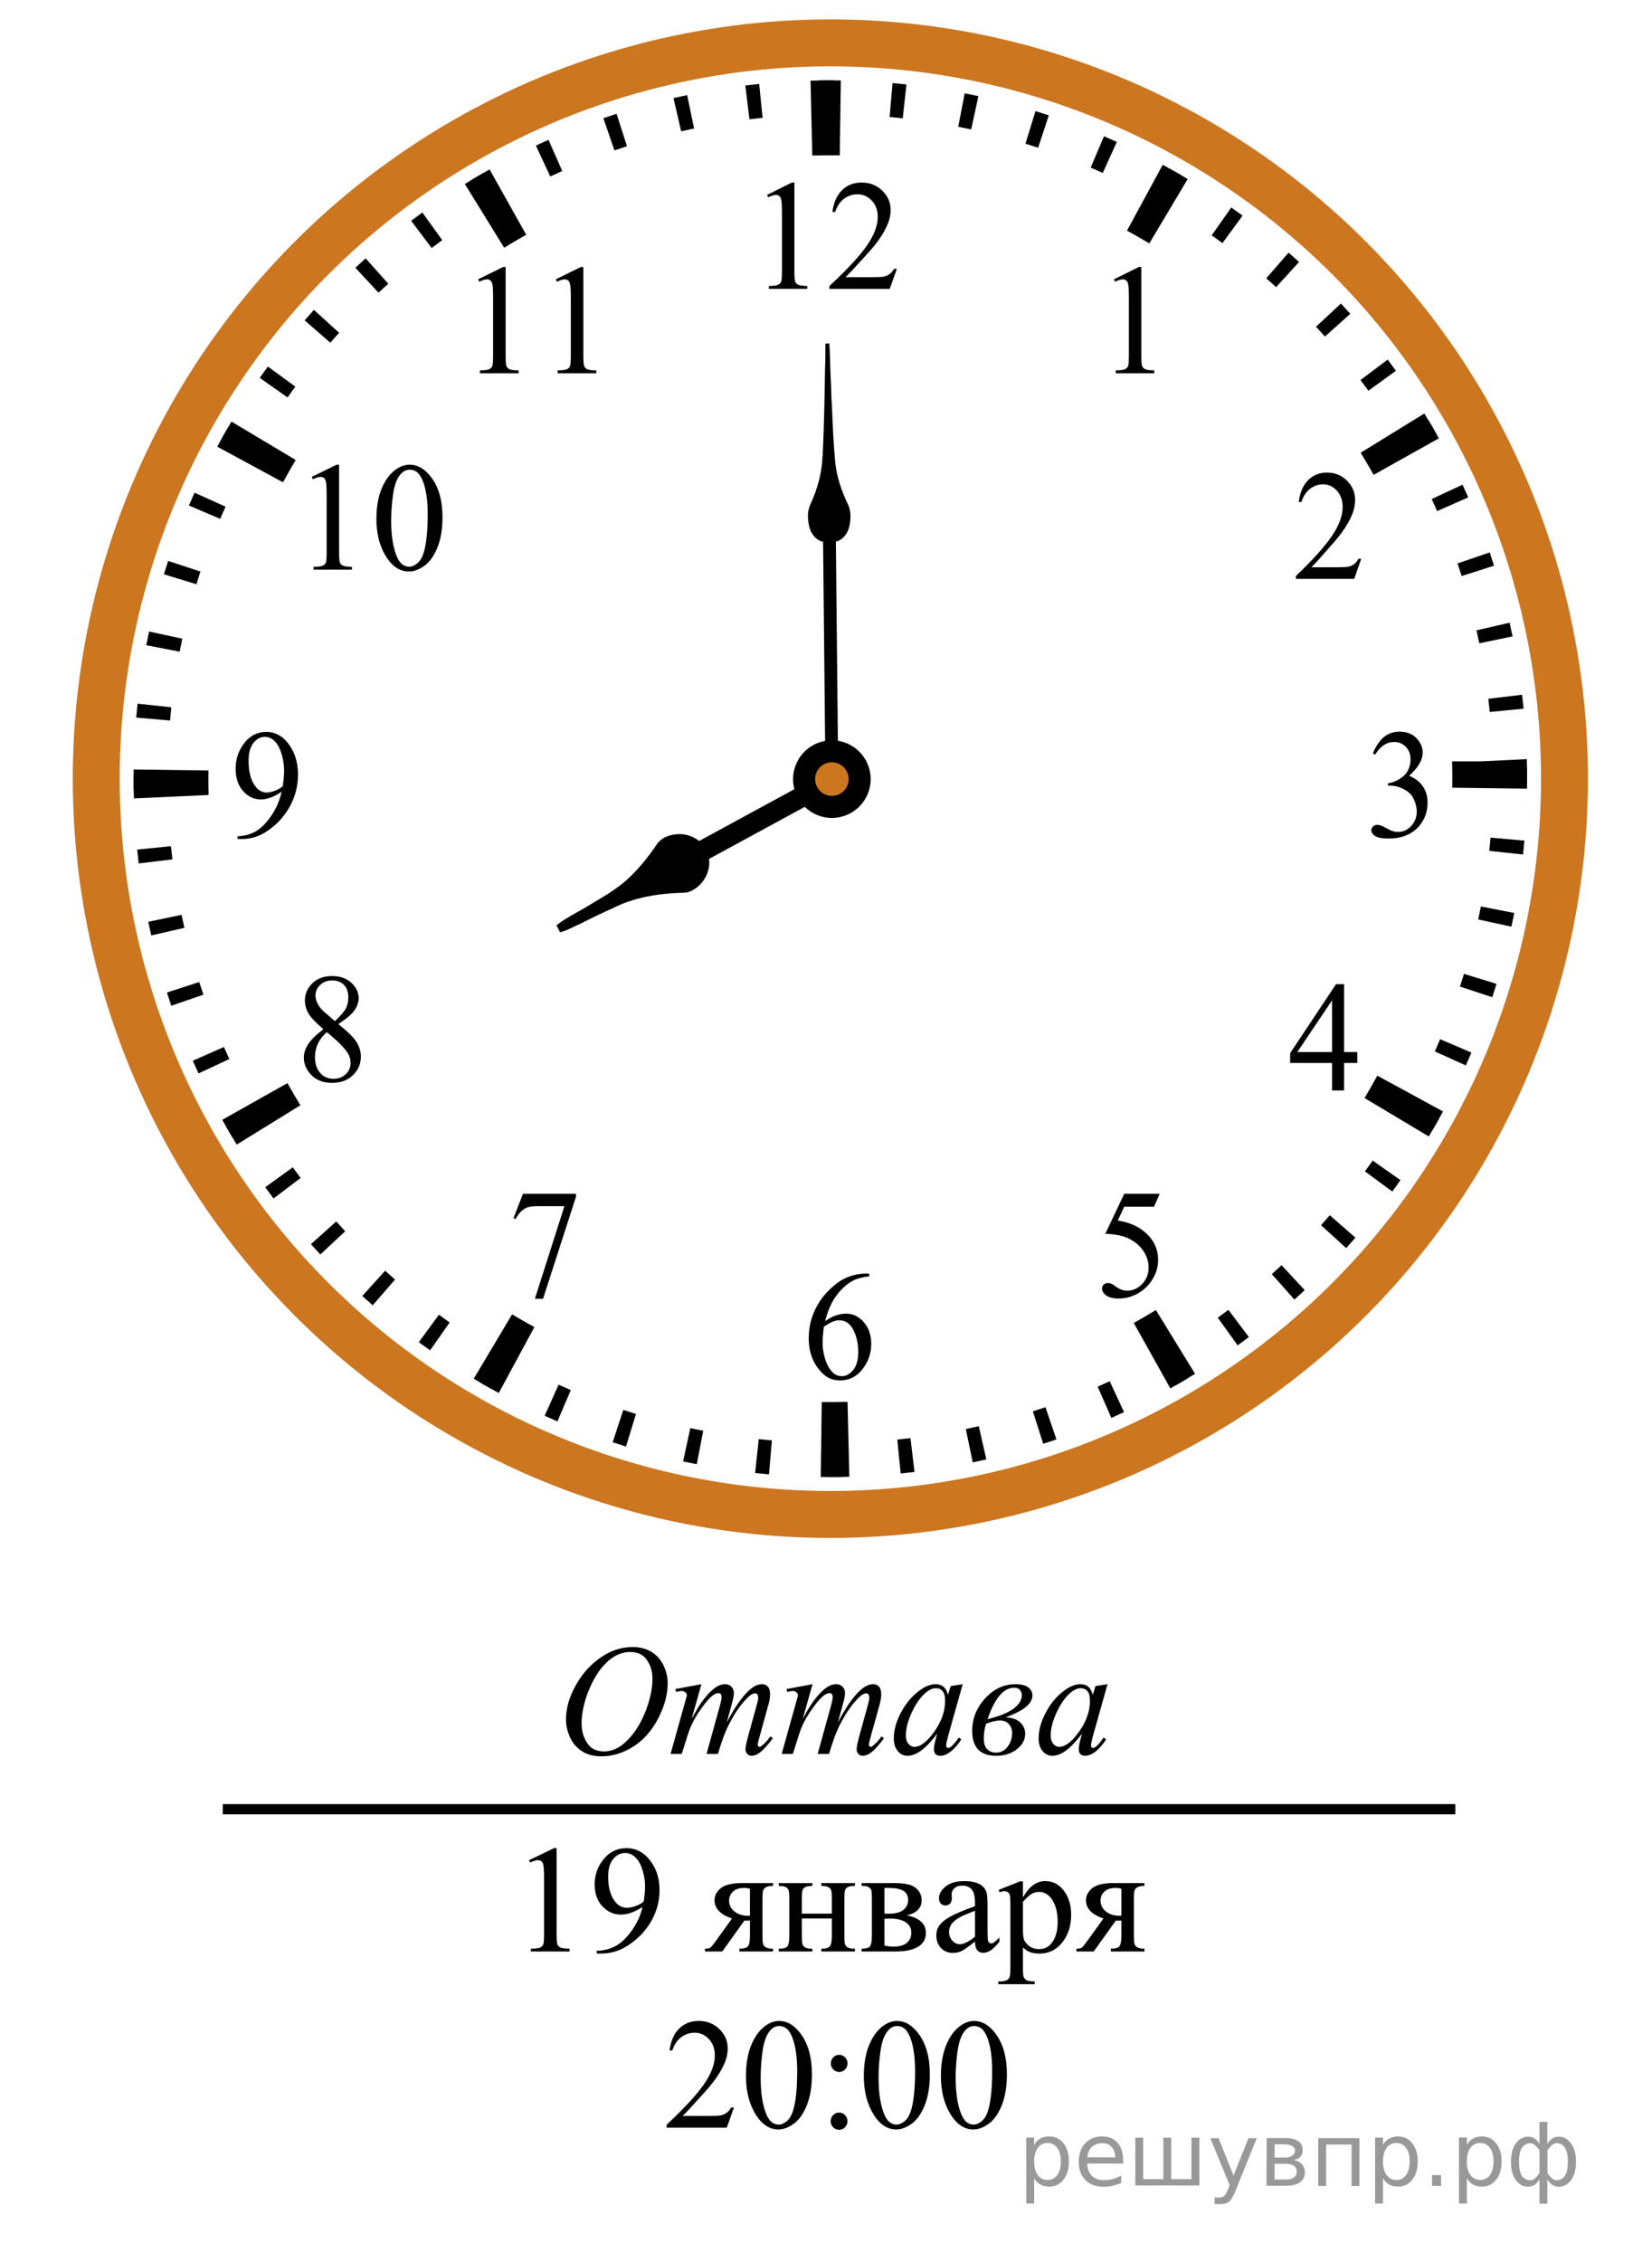 <?xml version="1.0" encoding="utf-8"?>
<!-- Generator: Adobe Illustrator 29.6.0, SVG Export Plug-In . SVG Version: 9.03 Build 0)  -->
<svg version="1.1" id="_Слой_1" xmlns="http://www.w3.org/2000/svg" xmlns:xlink="http://www.w3.org/1999/xlink" x="0px"
	 y="0px" width="161.5px" height="220.98px" viewBox="0 0 161.5 220.98" enable-background="new 0 0 161.5 220.98"
	 xml:space="preserve">
<g>
	<line fill="none" stroke="#000000" stroke-width="2" x1="81.327" y1="76.248" x2="66.282" y2="84.426"/>
	<path stroke="#000000" stroke-width="0.5" d="M69.029,83.723c0.3,1.323-0.546,2.759-1.815,3.198
		c-0.192,0.049-0.39,0.053-0.587,0.058c-2.356,0.065-4.745,0.462-6.862,1.542c-1.069,0.471-2.122,0.987-3.166,1.517
		c-0.582,0.232-1.116,0.574-1.722,0.748c-0.055-0.102-0.108-0.208-0.163-0.313c0.794-0.593,1.685-1.037,2.541-1.533
		c1.326-0.815,2.711-1.552,3.913-2.55c1.276-1.092,2.337-2.412,3.281-3.797c0.364-0.54,1.038-0.767,1.66-0.835
		c0.821-0.097,1.672,0.187,2.266,0.762"/>
</g>
<g>
	<line fill="none" stroke="#000000" stroke-width="1.25" x1="81.022" y1="46.31" x2="81.327" y2="76.222"/>
	<path d="M80.354,52.906c-0.649-0.201-1.083-0.798-1.238-1.44c-0.177-0.731-0.213-1.545,0.129-2.237
		c0.684-1.491,1.135-3.11,1.162-4.756c0.023,0.015,0.067,0.047,0.085,0.063c-0.09-0.134-0.065-0.287-0.048-0.44
		c0.116-2.663,0.174-5.327,0.21-7.993c0.044-0.843,0.024-1.69,0.039-2.532c0.126-0.007,0.255-0.014,0.382-0.018
		c0.077,1.133,0.079,2.269,0.133,3.403c0.07,0.85,0.035,1.706,0.115,2.555c0.076,1.935,0.155,3.868,0.343,5.796
		c0.17,1.353,0.605,2.661,1.189,3.889c0.362,0.684,0.337,1.503,0.175,2.237c-0.145,0.645-0.571,1.247-1.216,1.462"/>
</g>
<ellipse fill="none" stroke="#CC761F" stroke-width="4.587" cx="81.176" cy="76.075" rx="71.768" ry="71.888"/>
<path d="M81.143,144.304c-0.303,0-0.604-0.003-0.907-0.006l0.1-7.319c0.806,0.008,1.618,0.004,2.432-0.017l0.089-0.002l0.173,7.319
	l-0.082,0.002c-0.6,0.014-1.203,0.024-1.807,0.024h0.002L81.143,144.304z M48.757,136.093c-0.817-0.447-1.642-0.914-2.443-1.393
	l3.746-6.288c0.715,0.425,1.45,0.846,2.182,1.243l-3.481,6.438C48.761,136.093,48.757,136.093,48.757,136.093z M114.411,135.644
	l-3.572-6.389c0.728-0.406,1.453-0.833,2.16-1.269l3.83,6.236C116.038,134.71,115.224,135.19,114.411,135.644L114.411,135.644
	L114.411,135.644z M23.146,111.826c-0.487-0.792-0.964-1.605-1.421-2.42l6.376-3.583c0.407,0.727,0.833,1.454,1.268,2.161
	l-6.223,3.84l0,0V111.826L23.146,111.826z M139.677,111.031l-6.277-3.752c0.43-0.724,0.852-1.459,1.245-2.188l6.423,3.497
	C140.624,109.401,140.156,110.224,139.677,111.031L139.677,111.031z M13.089,78.006l-0.004-0.181
	c-0.016-0.57-0.022-1.176-0.022-1.782c0-0.289,0-0.577,0.005-0.866l7.309,0.097c-0.003,0.255-0.004,0.512-0.004,0.769
	c0,0.541,0.006,1.084,0.02,1.628L13.089,78.006L13.089,78.006z M149.282,77.054l-7.309-0.096c0.003-0.284,0.005-0.567,0.005-0.853
	c0-0.54-0.006-1.084-0.02-1.627v-0.095h2.824l4.479-0.215l0.003,0.121c0.015,0.608,0.023,1.212,0.023,1.818
	c0,0.314-0.002,0.631-0.005,0.945h0.001h-0.002L149.282,77.054L149.282,77.054L149.282,77.054z M27.669,47.123l-6.429-3.484
	c0.44-0.814,0.909-1.638,1.389-2.448l6.279,3.748C28.479,45.662,28.062,46.397,27.669,47.123L27.669,47.123z M134.285,46.393
	c-0.404-0.723-0.828-1.449-1.266-2.161l6.227-3.833c0.491,0.797,0.967,1.613,1.42,2.424l-6.38,3.572l0,0L134.285,46.393
	L134.285,46.393L134.285,46.393L134.285,46.393z M49.287,24.205l-3.842-6.229c0.795-0.492,1.61-0.971,2.417-1.426l3.579,6.385
	c-0.721,0.406-1.446,0.833-2.155,1.272l0,0L49.287,24.205L49.287,24.205L49.287,24.205z M112.357,23.78
	c-0.718-0.429-1.453-0.852-2.182-1.248l3.494-6.432c0.813,0.446,1.634,0.914,2.438,1.394L112.357,23.78
	C112.357,23.78,112.357,23.78,112.357,23.78z M79.411,15.197l-0.174-7.318l0.122-0.003c0.995-0.026,1.91-0.033,2.84-0.017
	l-0.105,7.319c-0.831-0.01-1.669-0.005-2.511,0.015L79.411,15.197C79.411,15.197,79.411,15.197,79.411,15.197z"/>
<path d="M81.152,144.302h-0.229l0.03-3.329h0.199c0.335,0,0.673-0.002,1.011-0.007l0.145,3.326c-0.054,0.001-0.106,0.002-0.162,0
	C81.858,144.298,81.504,144.301,81.152,144.302C81.152,144.302,81.152,144.302,81.152,144.302z M75.176,144.043
	c-0.453-0.04-0.907-0.083-1.357-0.133l0.356-3.308c0.427,0.047,0.858,0.088,1.287,0.126L75.176,144.043L75.176,144.043
	L75.176,144.043z M88.049,143.958l-0.329-3.311c0.431-0.044,0.86-0.091,1.287-0.142l0.396,3.305c-0.451,0.054-0.9,0.103-1.352,0.149
	l0,0v-0.002h-0.002L88.049,143.958z M68.118,143.052c-0.448-0.086-0.893-0.179-1.336-0.274l0.701-3.252
	c0.42,0.09,0.844,0.178,1.267,0.261l-0.633,3.268l0,0v-0.003C68.117,143.052,68.118,143.052,68.118,143.052z M95.097,142.875
	l-0.68-3.259c0.422-0.088,0.846-0.18,1.268-0.277l0.74,3.243C95.983,142.684,95.542,142.781,95.097,142.875
	C95.097,142.875,95.097,142.875,95.097,142.875z M61.2,141.325c-0.438-0.137-0.872-0.272-1.305-0.415l1.04-3.162
	c0.411,0.136,0.824,0.267,1.239,0.395L61.2,141.325L61.2,141.325L61.2,141.325z M101.986,141.058l-1.013-3.169
	c0.411-0.132,0.82-0.268,1.229-0.408l1.077,3.148C102.849,140.779,102.419,140.922,101.986,141.058L101.986,141.058L101.986,141.058
	z M54.495,138.869c-0.417-0.18-0.836-0.363-1.248-0.548l1.362-3.037c0.396,0.179,0.791,0.352,1.192,0.524L54.495,138.869
	L54.495,138.869z M108.646,138.526l-1.336-3.047c0.394-0.173,0.785-0.352,1.174-0.534l1.403,3.017
	c-0.41,0.19-0.824,0.381-1.239,0.563L108.646,138.526L108.646,138.526L108.646,138.526z M48.088,135.725
	c-0.396-0.222-0.791-0.448-1.184-0.676l1.67-2.879c0.374,0.218,0.75,0.435,1.129,0.645l-1.616,2.908l0,0v0.002L48.088,135.725
	L48.088,135.725z M115.007,135.306l-1.654-2.888c0.376-0.216,0.746-0.435,1.115-0.655l1.709,2.854
	C115.788,134.851,115.398,135.079,115.007,135.306L115.007,135.306z M42.049,131.929c-0.372-0.263-0.741-0.525-1.108-0.795
	l1.966-2.686c0.349,0.256,0.699,0.509,1.052,0.758l-1.91,2.721l0,0V131.929L42.049,131.929L42.049,131.929z M120.993,131.439
	l-1.943-2.699c0.35-0.252,0.696-0.508,1.039-0.769l2.002,2.658c-0.362,0.272-0.729,0.543-1.096,0.81H120.993z M36.435,127.524
	c-0.342-0.299-0.683-0.602-1.016-0.908l2.232-2.466c0.32,0.291,0.642,0.579,0.969,0.864L36.435,127.524L36.435,127.524z
	 M126.542,126.967l-2.211-2.483c0.321-0.287,0.641-0.578,0.955-0.872l2.263,2.435C127.217,126.358,126.88,126.664,126.542,126.967
	C126.542,126.967,126.542,126.967,126.542,126.967z M31.315,122.561c-0.308-0.332-0.615-0.667-0.917-1.006l2.476-2.22
	c0.289,0.323,0.578,0.643,0.872,0.959L31.315,122.561C31.315,122.561,31.315,122.561,31.315,122.561z M131.603,121.939l-2.46-2.238
	c0.292-0.32,0.577-0.644,0.861-0.969l2.503,2.189c-0.299,0.342-0.601,0.683-0.906,1.02l0,0v-0.002H131.603L131.603,121.939z
	 M26.738,117.089c-0.273-0.363-0.543-0.729-0.81-1.098l2.696-1.944c0.25,0.35,0.507,0.697,0.766,1.04l-2.653,2.005l0,0
	L26.738,117.089L26.738,117.089L26.738,117.089z M136.114,116.412l-2.677-1.97c0.255-0.348,0.507-0.699,0.757-1.054l2.716,1.913
	C136.647,115.675,136.385,116.045,136.114,116.412L136.114,116.412z M22.753,111.174c-0.233-0.389-0.464-0.781-0.69-1.174
	l2.883-1.656c0.215,0.375,0.431,0.746,0.652,1.113L22.753,111.174L22.753,111.174z M140.03,110.438l-2.871-1.674
	c0.22-0.375,0.434-0.751,0.644-1.13l2.901,1.622c-0.222,0.397-0.447,0.792-0.677,1.185h0.001v-0.002h0.004L140.03,110.438
	L140.03,110.438z M19.408,104.872c-0.189-0.41-0.378-0.822-0.561-1.238l3.04-1.344c0.173,0.396,0.351,0.788,0.534,1.178
	L19.408,104.872L19.408,104.872z M143.297,104.091l-3.03-1.368c0.178-0.396,0.352-0.792,0.522-1.192l3.058,1.307
	C143.667,103.257,143.484,103.677,143.297,104.091L143.297,104.091z M16.743,98.259c-0.148-0.428-0.29-0.861-0.427-1.292
	l3.162-1.021c0.132,0.411,0.27,0.822,0.409,1.233L16.743,98.259L16.743,98.259z M145.884,97.429l-3.157-1.042
	c0.136-0.411,0.267-0.825,0.395-1.24l3.176,0.974c-0.135,0.439-0.271,0.873-0.412,1.307L145.884,97.429L145.884,97.429z
	 M14.787,91.393c-0.101-0.445-0.199-0.887-0.292-1.335l3.254-0.677c0.089,0.423,0.181,0.846,0.278,1.267l-3.238,0.744l0,0v0.002
	L14.787,91.393L14.787,91.393z M147.756,90.535l-3.246-0.703c0.09-0.421,0.178-0.846,0.261-1.271l3.262,0.638
	C147.943,89.647,147.853,90.09,147.756,90.535C147.756,90.535,147.756,90.535,147.756,90.535z M13.559,84.361
	c-0.056-0.452-0.104-0.902-0.151-1.356l3.306-0.333c0.043,0.43,0.092,0.861,0.142,1.288L13.559,84.361L13.559,84.361L13.559,84.361
	L13.559,84.361z M148.892,83.485l-3.303-0.356c0.047-0.43,0.089-0.861,0.127-1.293l3.309,0.293
	C148.985,82.582,148.941,83.034,148.892,83.485L148.892,83.485L148.892,83.485z M13.072,77.237l-0.002-0.123
	c-0.005-0.354-0.008-0.706-0.008-1.061v-0.184l3.322,0.017v0.166c0,0.336,0.002,0.674,0.006,1.009l0.002,0.122l-3.323,0.054
	C13.069,77.237,13.072,77.237,13.072,77.237z M149.286,76.365l-3.321-0.025v-0.243c0-0.312,0-0.627-0.007-0.939l-0.002-0.135h3.323
	h-1.595l1.588-0.126l0.009,0.141c0.004,0.353,0.008,0.706,0.008,1.059v0.269L149.286,76.365L149.286,76.365L149.286,76.365z
	 M16.628,70.395l-3.31-0.288c0.041-0.454,0.082-0.906,0.131-1.358l3.302,0.353c-0.046,0.428-0.087,0.86-0.125,1.29l0,0v0.002h0.002
	V70.395z M145.64,69.558c-0.042-0.43-0.089-0.861-0.14-1.286l3.299-0.396c0.054,0.452,0.103,0.904,0.149,1.359l-3.306,0.326h-0.002
	C145.64,69.561,145.64,69.558,145.64,69.558z M17.565,63.67l-3.263-0.634c0.087-0.449,0.177-0.892,0.272-1.336l3.247,0.699
	C17.731,62.82,17.645,63.245,17.565,63.67C17.565,63.67,17.565,63.67,17.565,63.67z M144.618,62.849
	c-0.088-0.422-0.18-0.847-0.277-1.267l3.238-0.742c0.101,0.444,0.197,0.886,0.292,1.333l-3.254,0.679l0,0L144.618,62.849
	L144.618,62.849L144.618,62.849z M19.201,57.08l-3.176-0.972c0.134-0.439,0.27-0.872,0.412-1.307l3.157,1.038
	C19.459,56.25,19.328,56.665,19.201,57.08L19.201,57.08z M142.894,56.279c-0.131-0.411-0.268-0.821-0.407-1.229l3.145-1.08
	c0.148,0.43,0.29,0.863,0.427,1.297L142.894,56.279L142.894,56.279L142.894,56.279z M21.527,50.694l-3.058-1.305
	c0.179-0.419,0.361-0.838,0.547-1.252l3.032,1.363C21.871,49.896,21.698,50.293,21.527,50.694L21.527,50.694z M140.496,49.935
	c-0.173-0.396-0.351-0.789-0.532-1.18l3.014-1.401c0.188,0.41,0.376,0.82,0.559,1.237L140.496,49.935L140.496,49.935z
	 M24.509,44.588l-2.904-1.616c0.221-0.398,0.447-0.794,0.676-1.189l2.872,1.673c-0.218,0.375-0.431,0.75-0.641,1.13h-0.004
	L24.509,44.588L24.509,44.588L24.509,44.588z M137.446,43.879c-0.215-0.375-0.433-0.747-0.654-1.117l2.849-1.712
	c0.233,0.388,0.462,0.779,0.688,1.171L137.446,43.879L137.446,43.879z M28.111,38.831l-2.717-1.914
	c0.262-0.372,0.523-0.74,0.791-1.107l2.684,1.964C28.613,38.124,28.361,38.476,28.111,38.831h0.002
	C28.113,38.831,28.111,38.831,28.111,38.831z M133.774,38.173c-0.252-0.351-0.509-0.699-0.77-1.044l2.658-1.998
	c0.271,0.363,0.539,0.728,0.805,1.095L133.774,38.173L133.774,38.173z M32.291,33.482l-2.507-2.183
	c0.296-0.343,0.599-0.685,0.906-1.022l2.461,2.236C32.862,32.834,32.576,33.156,32.291,33.482
	C32.291,33.482,32.291,33.482,32.291,33.482z M129.528,32.879c-0.289-0.324-0.579-0.644-0.872-0.96l2.434-2.264
	c0.309,0.333,0.613,0.669,0.916,1.006L129.528,32.879L129.528,32.879L129.528,32.879z M37.005,28.595l-2.263-2.435
	c0.332-0.309,0.665-0.616,1.003-0.918l2.215,2.479C37.639,28.01,37.32,28.301,37.005,28.595
	C37.005,28.595,37.005,28.595,37.005,28.595z M124.755,28.051c-0.319-0.291-0.64-0.577-0.966-0.862l2.188-2.506
	c0.342,0.3,0.684,0.604,1.019,0.912l-2.242,2.458L124.755,28.051L124.755,28.051L124.755,28.051z M42.197,24.23l-2.001-2.658
	c0.362-0.272,0.727-0.543,1.093-0.809l1.947,2.697c-0.35,0.252-0.697,0.511-1.041,0.771L42.197,24.23L42.197,24.23z M119.51,23.752
	c-0.349-0.256-0.699-0.511-1.053-0.761l1.913-2.719c0.372,0.263,0.739,0.526,1.106,0.795L119.51,23.752L119.51,23.752z
	 M47.814,20.429l-1.713-2.851c0.388-0.234,0.778-0.463,1.168-0.69l1.659,2.885C48.554,19.989,48.183,20.207,47.814,20.429
	L47.814,20.429z M113.84,20.018c-0.372-0.219-0.749-0.434-1.127-0.644l1.619-2.907c0.396,0.223,0.791,0.449,1.185,0.679
	L113.84,20.018C113.84,20.018,113.84,20.018,113.84,20.018z M53.793,17.241l-1.403-3.016c0.409-0.191,0.82-0.379,1.234-0.562
	l1.343,3.044c-0.394,0.175-0.785,0.354-1.176,0.536l0,0L53.793,17.241C53.793,17.241,53.793,17.241,53.793,17.241z M107.81,16.898
	c-0.394-0.178-0.788-0.352-1.187-0.522l1.305-3.062c0.418,0.18,0.838,0.363,1.252,0.552l-1.373,3.033h0.003V16.898z M60.07,14.697
	l-1.083-3.148c0.427-0.149,0.86-0.292,1.292-0.43l1.017,3.167c-0.41,0.133-0.819,0.27-1.229,0.41h0.003L60.07,14.697z
	 M101.49,14.432c-0.41-0.136-0.826-0.268-1.24-0.396l0.979-3.18c0.438,0.134,0.868,0.272,1.302,0.414L101.49,14.432
	C101.49,14.432,101.49,14.432,101.49,14.432z M66.589,12.829l-0.746-3.244c0.443-0.102,0.885-0.199,1.331-0.292l0.681,3.258
	C67.432,12.639,67.009,12.732,66.589,12.829L66.589,12.829z M94.942,12.646c-0.419-0.093-0.843-0.179-1.266-0.262l0.636-3.268
	c0.448,0.088,0.893,0.18,1.336,0.278L94.942,12.646L94.942,12.646z M73.266,11.657l-0.401-3.304c0.45-0.055,0.901-0.104,1.352-0.152
	l0.334,3.31c-0.431,0.044-0.86,0.093-1.287,0.143l0,0v0.002h0.002L73.266,11.657z M88.252,11.558
	c-0.426-0.047-0.858-0.09-1.286-0.128l0.291-3.314c0.454,0.04,0.907,0.084,1.358,0.134L88.252,11.558
	C88.252,11.558,88.252,11.558,88.252,11.558z M80.021,11.188L79.979,7.86l0.141-0.002c0.368-0.005,0.722-0.008,1.073-0.008h0.308
	l-0.021,3.329h-0.285c-0.334,0-0.671,0.002-1.008,0.006l-0.167,0.002h0.001L80.021,11.188z"/>
<circle cx="81.324" cy="76.12" r="3.792"/>
<circle fill="#CC761F" cx="81.324" cy="76.119" r="1.639"/>
<g>
	<defs>
		<rect id="SVGID_1_" x="27.854" y="41.85" width="19.2" height="17.94"/>
	</defs>
	<clipPath id="SVGID_00000160181960339196198650000013092270876565898930_">
		<use xlink:href="#SVGID_1_"  overflow="visible"/>
	</clipPath>
	<g clip-path="url(#SVGID_00000160181960339196198650000013092270876565898930_)">
		<g>
			<path d="M30.477,46.592l2.431-1.193h0.243v8.487c0,0.563,0.022,0.914,0.069,1.053c0.047,0.138,0.144,0.244,0.291,0.318
				s0.447,0.116,0.898,0.126v0.274h-3.756v-0.274c0.471-0.01,0.775-0.051,0.913-0.122c0.138-0.072,0.233-0.168,0.287-0.289
				s0.081-0.483,0.081-1.086V48.46c0-0.731-0.024-1.201-0.073-1.408c-0.035-0.158-0.098-0.274-0.188-0.349s-0.2-0.111-0.327-0.111
				c-0.183,0-0.435,0.077-0.759,0.229L30.477,46.592z"/>
			<path d="M36.797,50.691c0-1.146,0.172-2.133,0.516-2.961c0.344-0.827,0.801-1.443,1.37-1.849c0.442-0.321,0.899-0.482,1.37-0.482
				c0.767,0,1.454,0.393,2.063,1.179c0.762,0.974,1.142,2.293,1.142,3.958c0,1.166-0.167,2.157-0.5,2.973
				c-0.334,0.815-0.761,1.407-1.278,1.774c-0.519,0.368-1.018,0.553-1.499,0.553c-0.953,0-1.746-0.565-2.379-1.697
				C37.064,53.184,36.797,52.036,36.797,50.691z M38.241,50.876c0,1.384,0.169,2.513,0.508,3.388
				c0.28,0.736,0.697,1.104,1.253,1.104c0.265,0,0.54-0.12,0.824-0.359c0.285-0.24,0.501-0.642,0.648-1.205
				c0.226-0.85,0.339-2.048,0.339-3.595c0-1.146-0.118-2.103-0.354-2.868c-0.177-0.568-0.405-0.972-0.685-1.208
				c-0.202-0.163-0.445-0.245-0.729-0.245c-0.334,0-0.631,0.151-0.892,0.452c-0.354,0.41-0.594,1.056-0.722,1.935
				C38.305,49.155,38.241,50.022,38.241,50.876z"/>
		</g>
	</g>
</g>
<g>
	<defs>
		<rect id="SVGID_00000160902806007577291330000015138790624745717644_" x="44.099" y="22.494" width="17.959" height="16.768"/>
	</defs>
	<clipPath id="SVGID_00000178172130376312424930000015864488001718779818_">
		<use xlink:href="#SVGID_00000160902806007577291330000015138790624745717644_"  overflow="visible"/>
	</clipPath>
	<g clip-path="url(#SVGID_00000178172130376312424930000015864488001718779818_)">
		<g>
			<path d="M46.739,27.292l2.448-1.208h0.245v8.593c0,0.57,0.023,0.925,0.07,1.065s0.145,0.248,0.293,0.323s0.45,0.118,0.905,0.127
				v0.278h-3.784v-0.278c0.475-0.01,0.782-0.051,0.92-0.124c0.138-0.073,0.234-0.17,0.289-0.293s0.082-0.489,0.082-1.099v-5.493
				c0-0.74-0.025-1.216-0.074-1.426c-0.035-0.16-0.099-0.278-0.189-0.353c-0.092-0.075-0.201-0.112-0.33-0.112
				c-0.184,0-0.438,0.078-0.764,0.232C46.85,27.524,46.739,27.292,46.739,27.292z"/>
			<path d="M54.335,27.292l2.448-1.208h0.245v8.593c0,0.57,0.023,0.925,0.07,1.065s0.145,0.248,0.293,0.323s0.45,0.118,0.905,0.127
				v0.278h-3.783v-0.278c0.475-0.01,0.781-0.051,0.92-0.124c0.138-0.073,0.234-0.17,0.289-0.293s0.082-0.489,0.082-1.099v-5.493
				c0-0.74-0.025-1.216-0.074-1.426c-0.035-0.16-0.099-0.278-0.189-0.353c-0.092-0.075-0.202-0.112-0.33-0.112
				c-0.184,0-0.438,0.078-0.765,0.232C54.446,27.524,54.335,27.292,54.335,27.292z"/>
		</g>
	</g>
</g>
<g>
	<defs>
		<rect id="SVGID_00000174590661958750418030000016140812426318881673_" x="106.271" y="22.494" width="9.601" height="16.768"/>
	</defs>
	<clipPath id="SVGID_00000034784752033695084630000012133849251899383438_">
		<use xlink:href="#SVGID_00000174590661958750418030000016140812426318881673_"  overflow="visible"/>
	</clipPath>
	<g clip-path="url(#SVGID_00000034784752033695084630000012133849251899383438_)">
		<path d="M108.903,27.291l2.431-1.208h0.243v8.593c0,0.57,0.023,0.925,0.07,1.065s0.144,0.248,0.291,0.323s0.446,0.118,0.898,0.127
			v0.278h-3.757v-0.278c0.472-0.01,0.776-0.051,0.914-0.124c0.137-0.073,0.232-0.17,0.287-0.293
			c0.054-0.123,0.081-0.489,0.081-1.099v-5.492c0-0.74-0.024-1.216-0.074-1.426c-0.034-0.16-0.097-0.278-0.188-0.353
			s-0.2-0.112-0.328-0.112c-0.182,0-0.435,0.078-0.759,0.232C109.012,27.524,108.903,27.291,108.903,27.291z"/>
	</g>
</g>
<g>
	<defs>
		<rect id="SVGID_00000075162776472476750520000010326569636095626407_" x="123.917" y="42.581" width="11.948" height="16.768"/>
	</defs>
	<clipPath id="SVGID_00000031891463298590433210000011784616385980780180_">
		<use xlink:href="#SVGID_00000075162776472476750520000010326569636095626407_"  overflow="visible"/>
	</clipPath>
	<g clip-path="url(#SVGID_00000031891463298590433210000011784616385980780180_)">
		<path d="M133.069,54.598l-0.677,1.959h-5.705v-0.278c1.679-1.611,2.859-2.927,3.544-3.947c0.685-1.02,1.027-1.954,1.027-2.799
			c0-0.646-0.188-1.176-0.563-1.591c-0.376-0.416-0.825-0.623-1.348-0.623c-0.476,0-0.902,0.146-1.28,0.439
			s-0.657,0.722-0.838,1.287h-0.264c0.119-0.926,0.424-1.636,0.916-2.131c0.492-0.496,1.106-0.743,1.844-0.743
			c0.784,0,1.438,0.265,1.964,0.795c0.525,0.531,0.788,1.156,0.788,1.876c0,0.515-0.114,1.031-0.342,1.546
			c-0.353,0.811-0.923,1.668-1.712,2.574c-1.184,1.361-1.923,2.181-2.217,2.461h2.523c0.514,0,0.874-0.02,1.081-0.06
			c0.206-0.04,0.393-0.121,0.56-0.244c0.166-0.123,0.311-0.296,0.435-0.522h0.264L133.069,54.598z"/>
	</g>
</g>
<g>
	<defs>
		<rect id="SVGID_00000072974571309654100110000006570033368090936229_" x="123.441" y="92.563" width="11.949" height="16.768"/>
	</defs>
	<clipPath id="SVGID_00000132807700536030974210000002229238790960518826_">
		<use xlink:href="#SVGID_00000072974571309654100110000006570033368090936229_"  overflow="visible"/>
	</clipPath>
	<g clip-path="url(#SVGID_00000132807700536030974210000002229238790960518826_)">
		<path d="M132.694,102.787v1.066h-1.297v2.687h-1.177v-2.687h-4.093v-0.961l4.484-6.739h0.785v6.634
			C131.396,102.787,132.694,102.787,132.694,102.787z M130.22,102.787v-5.051l-3.395,5.051H130.22z"/>
	</g>
</g>
<g>
	<defs>
		<rect id="SVGID_00000142146405542022320520000013362394122522640012_" x="105.035" y="112.878" width="11.948" height="17.94"/>
	</defs>
	<clipPath id="SVGID_00000183935837440341090550000011664007039424656015_">
		<use xlink:href="#SVGID_00000142146405542022320520000013362394122522640012_"  overflow="visible"/>
	</clipPath>
	<g clip-path="url(#SVGID_00000183935837440341090550000011664007039424656015_)">
		<path d="M113.373,116.634l-0.556,1.26h-2.909l-0.635,1.349c1.26,0.193,2.258,0.68,2.994,1.461
			c0.633,0.672,0.949,1.462,0.949,2.371c0,0.529-0.104,1.019-0.311,1.468c-0.207,0.45-0.467,0.833-0.781,1.149
			c-0.313,0.316-0.663,0.57-1.048,0.763c-0.547,0.272-1.107,0.408-1.683,0.408c-0.58,0-1.002-0.103-1.266-0.308
			s-0.396-0.431-0.396-0.679c0-0.138,0.054-0.26,0.163-0.366s0.248-0.159,0.414-0.159c0.124,0,0.231,0.02,0.324,0.059
			c0.093,0.04,0.251,0.141,0.475,0.304c0.356,0.258,0.718,0.386,1.084,0.386c0.556,0,1.044-0.219,1.465-0.656
			s0.631-0.97,0.631-1.597c0-0.608-0.188-1.175-0.563-1.701c-0.375-0.526-0.894-0.933-1.554-1.22
			c-0.519-0.222-1.225-0.351-2.118-0.385l1.854-3.906h3.467V116.634z"/>
	</g>
</g>
<g>
	<defs>
		<rect id="SVGID_00000024687003275773587680000002672448218370158735_" x="76.233" y="120.88" width="11.949" height="17.94"/>
	</defs>
	<clipPath id="SVGID_00000043448304708427373990000015489421515404161675_">
		<use xlink:href="#SVGID_00000024687003275773587680000002672448218370158735_"  overflow="visible"/>
	</clipPath>
	<g clip-path="url(#SVGID_00000043448304708427373990000015489421515404161675_)">
		<path d="M84.979,124.429v0.273c-0.627,0.064-1.14,0.194-1.537,0.389s-0.789,0.494-1.177,0.895
			c-0.387,0.399-0.708,0.846-0.962,1.338c-0.254,0.491-0.467,1.075-0.638,1.752c0.685-0.488,1.371-0.733,2.061-0.733
			c0.661,0,1.234,0.276,1.718,0.83c0.485,0.554,0.728,1.265,0.728,2.135c0,0.84-0.245,1.606-0.734,2.298
			c-0.589,0.84-1.369,1.26-2.339,1.26c-0.661,0-1.222-0.227-1.683-0.682c-0.903-0.885-1.355-2.031-1.355-3.439
			c0-0.899,0.173-1.754,0.521-2.564s0.843-1.529,1.487-2.156c0.644-0.628,1.261-1.051,1.85-1.268
			c0.59-0.218,1.139-0.326,1.647-0.326h0.413C84.979,124.431,84.979,124.429,84.979,124.429z M80.543,129.617
			c-0.086,0.668-0.128,1.206-0.128,1.616c0,0.475,0.084,0.989,0.253,1.546c0.169,0.556,0.419,0.996,0.752,1.322
			c0.242,0.232,0.537,0.349,0.884,0.349c0.414,0,0.783-0.202,1.108-0.608c0.326-0.404,0.489-0.982,0.489-1.734
			c0-0.844-0.162-1.576-0.485-2.193s-0.782-0.926-1.376-0.926c-0.181,0-0.374,0.039-0.581,0.117
			C81.253,129.185,80.947,129.355,80.543,129.617L80.543,129.617L80.543,129.617z"/>
	</g>
</g>
<g>
	<defs>
		<rect id="SVGID_00000044158400476875575220000006945343757827838880_" x="47.457" y="112.876" width="11.948" height="17.942"/>
	</defs>
	<clipPath id="SVGID_00000070835661577212024120000011523435154610446981_">
		<use xlink:href="#SVGID_00000044158400476875575220000006945343757827838880_"  overflow="visible"/>
	</clipPath>
	<g clip-path="url(#SVGID_00000070835661577212024120000011523435154610446981_)">
		<path d="M51.126,116.634h5.184v0.282l-3.223,9.977h-0.798l2.888-9.05h-2.66c-0.537,0-0.92,0.066-1.148,0.199
			c-0.399,0.229-0.72,0.578-0.963,1.053l-0.207-0.081C50.199,119.014,51.126,116.634,51.126,116.634z"/>
	</g>
</g>
<g>
	<defs>
		<rect id="SVGID_00000057107895979216939300000008295931707579390871_" x="27.08" y="91.832" width="11.949" height="17.941"/>
	</defs>
	<clipPath id="SVGID_00000094619059468928837850000007252726956480026504_">
		<use xlink:href="#SVGID_00000057107895979216939300000008295931707579390871_"  overflow="visible"/>
	</clipPath>
	<g clip-path="url(#SVGID_00000094619059468928837850000007252726956480026504_)">
		<path d="M31.62,100.555c-0.765-0.652-1.258-1.176-1.479-1.571s-0.332-0.805-0.332-1.23c0-0.652,0.242-1.214,0.727-1.686
			c0.485-0.472,1.129-0.708,1.933-0.708c0.779,0,1.407,0.22,1.882,0.66c0.476,0.44,0.713,0.941,0.713,1.504
			c0,0.376-0.128,0.759-0.385,1.149c-0.257,0.391-0.792,0.85-1.604,1.379c0.837,0.672,1.391,1.201,1.662,1.586
			c0.361,0.504,0.542,1.036,0.542,1.594c0,0.707-0.259,1.311-0.777,1.813s-1.198,0.752-2.04,0.752c-0.917,0-1.633-0.299-2.146-0.896
			c-0.409-0.479-0.613-1.003-0.613-1.572c0-0.444,0.144-0.886,0.431-1.323C30.421,101.567,30.916,101.084,31.62,100.555z
			 M31.955,100.837c-0.395,0.346-0.687,0.723-0.877,1.13c-0.19,0.408-0.285,0.849-0.285,1.323c0,0.638,0.167,1.148,0.503,1.531
			c0.335,0.383,0.762,0.575,1.28,0.575c0.513,0,0.924-0.151,1.233-0.452c0.309-0.302,0.464-0.667,0.464-1.097
			c0-0.356-0.091-0.674-0.271-0.956C33.664,102.366,32.982,101.682,31.955,100.837L31.955,100.837L31.955,100.837z M32.74,99.762
			c0.57-0.534,0.932-0.955,1.084-1.264s0.228-0.659,0.228-1.049c0-0.519-0.14-0.925-0.421-1.219
			c-0.28-0.294-0.663-0.441-1.148-0.441s-0.879,0.146-1.184,0.438s-0.456,0.632-0.456,1.022c0,0.257,0.063,0.514,0.189,0.771
			s0.306,0.501,0.539,0.733C31.571,98.753,32.74,99.762,32.74,99.762z"/>
	</g>
</g>
<g>
	<defs>
		<rect id="SVGID_00000005945863122170935020000005001223425566321322_" x="20.459" y="67.957" width="11.948" height="17.94"/>
	</defs>
	<clipPath id="SVGID_00000062163089785111166420000000328723161768414605_">
		<use xlink:href="#SVGID_00000005945863122170935020000005001223425566321322_"  overflow="visible"/>
	</clipPath>
	<g clip-path="url(#SVGID_00000062163089785111166420000000328723161768414605_)">
		<path d="M23.226,81.972v-0.274c0.618-0.01,1.193-0.159,1.726-0.448s1.047-0.794,1.544-1.516s0.842-1.515,1.038-2.379
			c-0.747,0.499-1.422,0.749-2.025,0.749c-0.68,0-1.262-0.273-1.747-0.819s-0.727-1.271-0.727-2.176c0-0.879,0.242-1.663,0.727-2.35
			c0.585-0.835,1.348-1.252,2.289-1.252c0.794,0,1.474,0.341,2.04,1.023c0.694,0.845,1.041,1.888,1.041,3.128
			c0,1.117-0.264,2.158-0.792,3.124s-1.262,1.768-2.204,2.405c-0.765,0.524-1.6,0.786-2.502,0.786h-0.408l0,0L23.226,81.972z
			 M27.647,76.806c0.085-0.643,0.128-1.156,0.128-1.542c0-0.479-0.079-0.997-0.235-1.553c-0.157-0.556-0.379-0.982-0.667-1.279
			c-0.288-0.296-0.615-0.444-0.98-0.444c-0.423,0-0.794,0.197-1.112,0.593c-0.319,0.396-0.478,0.983-0.478,1.764
			c0,1.042,0.211,1.858,0.635,2.446c0.309,0.425,0.689,0.638,1.141,0.638c0.219,0,0.478-0.055,0.777-0.163
			C27.155,77.156,27.419,77.003,27.647,76.806z"/>
	</g>
</g>
<g>
	<defs>
		<rect id="SVGID_00000065051769738202141090000010403032277578623664_" x="72.359" y="14.255" width="19.2" height="16.768"/>
	</defs>
	<clipPath id="SVGID_00000027562182937613263200000012667900035943200385_">
		<use xlink:href="#SVGID_00000065051769738202141090000010403032277578623664_"  overflow="visible"/>
	</clipPath>
	<g clip-path="url(#SVGID_00000027562182937613263200000012667900035943200385_)">
		<g>
			<path d="M74.987,19.041l2.431-1.208h0.243v8.593c0,0.57,0.023,0.925,0.07,1.065s0.144,0.248,0.291,0.323s0.446,0.118,0.898,0.127
				v0.278h-3.757v-0.278c0.472-0.01,0.776-0.051,0.914-0.124c0.137-0.073,0.232-0.17,0.287-0.293
				c0.054-0.123,0.081-0.489,0.081-1.099v-5.492c0-0.74-0.024-1.216-0.074-1.426c-0.034-0.16-0.097-0.278-0.188-0.353
				s-0.2-0.112-0.328-0.112c-0.182,0-0.435,0.078-0.759,0.232C75.096,19.274,74.987,19.041,74.987,19.041z"/>
			<path d="M87.68,26.261l-0.7,1.959h-5.893v-0.278c1.733-1.611,2.954-2.927,3.661-3.947s1.061-1.954,1.061-2.799
				c0-0.646-0.194-1.176-0.582-1.591c-0.388-0.416-0.853-0.623-1.393-0.623c-0.491,0-0.932,0.146-1.322,0.439
				c-0.39,0.292-0.679,0.722-0.865,1.287h-0.272c0.123-0.926,0.438-1.636,0.946-2.131c0.509-0.496,1.144-0.743,1.904-0.743
				c0.811,0,1.486,0.265,2.029,0.795c0.543,0.531,0.814,1.156,0.814,1.876c0,0.515-0.118,1.031-0.354,1.546
				c-0.364,0.811-0.953,1.668-1.769,2.574c-1.223,1.361-1.986,2.181-2.29,2.461h2.607c0.53,0,0.902-0.02,1.115-0.06
				c0.214-0.04,0.406-0.121,0.579-0.244c0.171-0.123,0.321-0.296,0.449-0.522L87.68,26.261L87.68,26.261L87.68,26.261z"/>
		</g>
	</g>
</g>
<g>
	<defs>
		<rect id="SVGID_00000182495671224782328750000002607137076153106610_" x="131.478" y="67.957" width="11.949" height="17.94"/>
	</defs>
	<clipPath id="SVGID_00000074438951576915754760000000000352167619229095_">
		<use xlink:href="#SVGID_00000182495671224782328750000002607137076153106610_"  overflow="visible"/>
	</clipPath>
	<g clip-path="url(#SVGID_00000074438951576915754760000000000352167619229095_)">
		<path d="M134.211,73.605c0.275-0.677,0.624-1.199,1.044-1.567c0.421-0.368,0.945-0.553,1.572-0.553
			c0.774,0,1.369,0.262,1.782,0.786c0.314,0.391,0.471,0.808,0.471,1.252c0,0.731-0.441,1.488-1.326,2.269
			c0.595,0.242,1.044,0.588,1.348,1.038c0.305,0.449,0.457,0.978,0.457,1.586c0,0.869-0.267,1.623-0.799,2.261
			c-0.694,0.83-1.699,1.245-3.017,1.245c-0.65,0-1.094-0.084-1.329-0.252s-0.354-0.349-0.354-0.541c0-0.144,0.056-0.27,0.168-0.378
			c0.111-0.109,0.246-0.163,0.402-0.163c0.119,0,0.24,0.02,0.364,0.059c0.081,0.025,0.264,0.115,0.549,0.271
			c0.285,0.156,0.482,0.249,0.592,0.278c0.176,0.055,0.363,0.082,0.563,0.082c0.484,0,0.906-0.195,1.266-0.586
			c0.358-0.391,0.538-0.853,0.538-1.386c0-0.391-0.083-0.771-0.25-1.142c-0.123-0.277-0.259-0.487-0.406-0.63
			c-0.204-0.198-0.484-0.377-0.841-0.538c-0.356-0.16-0.721-0.24-1.091-0.24h-0.229v-0.223c0.376-0.05,0.752-0.19,1.13-0.423
			c0.378-0.231,0.652-0.511,0.823-0.837c0.172-0.326,0.257-0.685,0.257-1.075c0-0.509-0.153-0.92-0.46-1.234
			c-0.307-0.313-0.688-0.471-1.144-0.471c-0.737,0-1.353,0.41-1.847,1.23L134.211,73.605L134.211,73.605L134.211,73.605z"/>
	</g>
</g>
<line fill="none" stroke="#000000" stroke-miterlimit="10" x1="21.782" y1="176.76" x2="142.276" y2="176.76"/>
<g>
	<path d="M71.752,205.902l-0.699,1.966h-5.886v-0.278c1.731-1.617,2.95-2.938,3.656-3.961c0.706-1.024,1.06-1.961,1.06-2.81
		c0-0.647-0.193-1.18-0.581-1.596c-0.388-0.417-0.852-0.625-1.391-0.625c-0.49,0-0.931,0.146-1.321,0.44
		c-0.39,0.293-0.678,0.724-0.864,1.291h-0.272c0.123-0.929,0.438-1.642,0.946-2.139c0.507-0.497,1.142-0.745,1.901-0.745
		c0.81,0,1.485,0.266,2.027,0.798s0.813,1.16,0.813,1.883c0,0.518-0.118,1.034-0.354,1.551c-0.363,0.813-0.952,1.675-1.766,2.583
		c-1.222,1.366-1.984,2.189-2.289,2.471h2.605c0.529,0,0.901-0.021,1.114-0.061c0.214-0.04,0.406-0.122,0.578-0.245
		c0.171-0.123,0.32-0.297,0.448-0.523C71.477,205.902,71.752,205.902,71.752,205.902z"/>
	<path d="M72.923,202.823c0-1.165,0.171-2.168,0.515-3.009c0.343-0.841,0.8-1.467,1.368-1.879c0.441-0.326,0.898-0.489,1.369-0.489
		c0.765,0,1.452,0.399,2.06,1.197c0.761,0.989,1.141,2.329,1.141,4.021c0,1.185-0.167,2.191-0.5,3.02
		c-0.334,0.828-0.759,1.43-1.276,1.804s-1.017,0.561-1.498,0.561c-0.951,0-1.743-0.575-2.376-1.725
		C73.191,205.355,72.924,204.188,72.923,202.823L72.923,202.823L72.923,202.823z M74.364,203.01c0,1.406,0.17,2.553,0.508,3.441
		c0.28,0.748,0.696,1.122,1.251,1.122c0.265,0,0.54-0.121,0.824-0.365c0.284-0.243,0.5-0.651,0.647-1.224
		c0.226-0.863,0.339-2.081,0.339-3.652c0-1.164-0.118-2.136-0.354-2.914c-0.177-0.577-0.405-0.986-0.685-1.228
		c-0.201-0.165-0.443-0.248-0.729-0.248c-0.333,0-0.63,0.153-0.89,0.459c-0.354,0.417-0.594,1.072-0.722,1.966
		c-0.127,0.894-0.191,1.774-0.191,2.643C74.362,203.01,74.364,203.01,74.364,203.01z"/>
	<path d="M82.024,206.399c0.23,0,0.426,0.083,0.585,0.249c0.16,0.165,0.239,0.364,0.239,0.595s-0.081,0.428-0.242,0.591
		c-0.162,0.163-0.356,0.245-0.582,0.245s-0.418-0.082-0.578-0.245s-0.239-0.36-0.239-0.591s0.08-0.43,0.239-0.595
		C81.605,206.482,81.798,206.399,82.024,206.399z M82.039,200.759c0.226,0,0.419,0.081,0.578,0.244s0.239,0.36,0.239,0.592
		s-0.08,0.428-0.239,0.591s-0.353,0.245-0.578,0.245s-0.418-0.082-0.578-0.245s-0.239-0.36-0.239-0.591s0.08-0.429,0.239-0.592
		S81.813,200.759,82.039,200.759z"/>
	<path d="M84.448,202.823c0-1.165,0.171-2.168,0.515-3.009c0.343-0.841,0.8-1.467,1.368-1.879c0.441-0.326,0.898-0.489,1.369-0.489
		c0.765,0,1.452,0.399,2.06,1.197c0.761,0.989,1.141,2.329,1.141,4.021c0,1.185-0.167,2.191-0.5,3.02
		c-0.334,0.828-0.759,1.43-1.276,1.804s-1.017,0.561-1.498,0.561c-0.951,0-1.743-0.575-2.376-1.725
		C84.716,205.355,84.449,204.188,84.448,202.823L84.448,202.823L84.448,202.823z M85.89,203.01c0,1.406,0.17,2.553,0.508,3.441
		c0.28,0.748,0.696,1.122,1.251,1.122c0.265,0,0.54-0.121,0.824-0.365c0.284-0.243,0.5-0.651,0.647-1.224
		c0.226-0.863,0.339-2.081,0.339-3.652c0-1.164-0.118-2.136-0.354-2.914c-0.177-0.577-0.405-0.986-0.685-1.228
		c-0.201-0.165-0.443-0.248-0.729-0.248c-0.333,0-0.63,0.153-0.89,0.459c-0.354,0.417-0.594,1.072-0.722,1.966
		c-0.127,0.894-0.191,1.774-0.191,2.643C85.888,203.01,85.89,203.01,85.89,203.01z"/>
	<path d="M91.982,202.823c0-1.165,0.171-2.168,0.515-3.009c0.343-0.841,0.8-1.467,1.368-1.879c0.441-0.326,0.898-0.489,1.369-0.489
		c0.765,0,1.452,0.399,2.06,1.197c0.761,0.989,1.141,2.329,1.141,4.021c0,1.185-0.167,2.191-0.5,3.02
		c-0.334,0.828-0.759,1.43-1.276,1.804s-1.017,0.561-1.498,0.561c-0.951,0-1.743-0.575-2.376-1.725
		C92.25,205.355,91.983,204.188,91.982,202.823L91.982,202.823L91.982,202.823z M93.425,203.01c0,1.406,0.17,2.553,0.508,3.441
		c0.28,0.748,0.696,1.122,1.251,1.122c0.265,0,0.54-0.121,0.824-0.365c0.284-0.243,0.5-0.651,0.647-1.224
		c0.226-0.863,0.339-2.081,0.339-3.652c0-1.164-0.118-2.136-0.354-2.914c-0.177-0.577-0.405-0.986-0.685-1.228
		c-0.201-0.165-0.443-0.248-0.729-0.248c-0.333,0-0.63,0.153-0.89,0.459c-0.354,0.417-0.594,1.072-0.722,1.966
		c-0.127,0.894-0.191,1.774-0.191,2.643C93.423,203.01,93.425,203.01,93.425,203.01z"/>
</g>
<g>
	<g>
		<path d="M51.721,181.737l2.447-1.174h0.245v8.353c0,0.554,0.023,0.899,0.07,1.035c0.047,0.137,0.145,0.241,0.293,0.314
			c0.148,0.072,0.45,0.114,0.904,0.124v0.27h-3.781v-0.27c0.475-0.01,0.781-0.05,0.919-0.121c0.138-0.07,0.235-0.165,0.289-0.284
			s0.082-0.476,0.082-1.068v-5.34c0-0.72-0.025-1.182-0.074-1.386c-0.035-0.156-0.098-0.271-0.189-0.344
			c-0.091-0.072-0.202-0.109-0.33-0.109c-0.183,0-0.438,0.076-0.764,0.227L51.721,181.737L51.721,181.737z"/>
		<path d="M58.335,190.863v-0.27c0.643-0.01,1.241-0.157,1.794-0.441c0.553-0.284,1.088-0.782,1.605-1.492s0.876-1.49,1.079-2.342
			c-0.776,0.492-1.478,0.737-2.106,0.737c-0.707,0-1.312-0.269-1.816-0.807c-0.504-0.537-0.756-1.251-0.756-2.141
			c0-0.865,0.252-1.637,0.756-2.312c0.608-0.821,1.401-1.232,2.38-1.232c0.826,0,1.532,0.335,2.121,1.007
			c0.722,0.831,1.083,1.857,1.083,3.078c0,1.099-0.274,2.124-0.823,3.074c-0.549,0.951-1.312,1.74-2.291,2.367
			c-0.796,0.516-1.664,0.773-2.603,0.773L58.335,190.863L58.335,190.863z M62.932,185.779c0.089-0.633,0.133-1.139,0.133-1.518
			c0-0.472-0.082-0.981-0.245-1.528s-0.394-0.967-0.693-1.258c-0.299-0.292-0.639-0.438-1.02-0.438c-0.44,0-0.826,0.195-1.157,0.584
			s-0.497,0.968-0.497,1.736c0,1.026,0.22,1.828,0.66,2.407c0.321,0.418,0.717,0.627,1.187,0.627c0.228,0,0.497-0.054,0.808-0.16
			c0.312-0.107,0.586-0.258,0.823-0.452L62.932,185.779z"/>
	</g>
	<g>
		<path d="M75.57,183.977v0.277c-0.307,0-0.533,0.041-0.679,0.123c-0.146,0.083-0.241,0.188-0.285,0.314
			c-0.044,0.126-0.067,0.411-0.067,0.854v3.545c0,0.423,0.02,0.701,0.06,0.835s0.134,0.245,0.285,0.332
			c0.151,0.088,0.379,0.132,0.686,0.132v0.27h-3.285v-0.27c0.41,0,0.685-0.074,0.823-0.223c0.139-0.148,0.208-0.507,0.208-1.076
			v-1.452l-0.304,0.008c-0.044,0-0.124-0.002-0.237-0.008l-2.165,3.021h-1.69v-0.27c0.247,0,0.419-0.033,0.515-0.099
			c0.097-0.065,0.275-0.281,0.538-0.646l1.587-2.203c-1.137-0.39-1.706-0.985-1.706-1.787c0-0.452,0.204-0.846,0.612-1.179
			c0.408-0.333,1.104-0.499,2.087-0.499h3.018L75.57,183.977z M73.316,184.531c-0.193-0.053-0.376-0.08-0.549-0.08
			c-0.5,0-0.873,0.122-1.12,0.365c-0.247,0.243-0.371,0.532-0.371,0.868c0,0.428,0.175,0.782,0.526,1.064
			c0.351,0.282,0.793,0.423,1.327,0.423c0.054,0,0.116-0.004,0.186-0.015v-2.626L73.316,184.531z"/>
		<path d="M78.385,186.961h2.936v-1.415c0-0.424-0.017-0.699-0.052-0.828s-0.12-0.238-0.256-0.328
			c-0.136-0.09-0.377-0.135-0.723-0.135v-0.277h3.285v0.277c-0.306,0-0.53,0.033-0.671,0.102c-0.141,0.068-0.236,0.167-0.285,0.296
			c-0.05,0.129-0.074,0.427-0.074,0.894v3.545c0,0.423,0.019,0.703,0.056,0.839s0.127,0.247,0.271,0.332
			c0.143,0.085,0.378,0.128,0.704,0.128v0.27h-3.285v-0.27c0.411,0,0.685-0.074,0.823-0.223c0.138-0.148,0.208-0.507,0.208-1.076
			v-1.656h-2.936v1.656c0,0.423,0.019,0.703,0.056,0.839s0.127,0.247,0.271,0.332c0.143,0.085,0.378,0.128,0.705,0.128v0.27h-3.285
			v-0.27c0.439,0,0.721-0.079,0.845-0.237s0.185-0.512,0.185-1.062v-3.545c0-0.424-0.019-0.703-0.056-0.839
			c-0.037-0.137-0.127-0.246-0.271-0.329c-0.144-0.082-0.378-0.123-0.704-0.123v-0.277h3.285v0.277c-0.307,0-0.53,0.033-0.671,0.102
			c-0.141,0.068-0.236,0.167-0.285,0.296c-0.05,0.129-0.074,0.427-0.074,0.894v1.415L78.385,186.961z"/>
		<path d="M88.653,187.129c1.24,0.253,1.861,0.824,1.861,1.714c0,0.608-0.259,1.062-0.775,1.364s-1.236,0.452-2.161,0.452h-3.352
			v-0.27c0.44,0,0.718-0.082,0.834-0.245c0.116-0.162,0.175-0.514,0.175-1.054v-3.545c0-0.525-0.026-0.834-0.078-0.927
			s-0.134-0.176-0.244-0.252c-0.111-0.075-0.341-0.112-0.687-0.112v-0.277h3.129c0.604,0,1.092,0.046,1.465,0.139
			c0.373,0.092,0.68,0.274,0.919,0.547c0.24,0.272,0.36,0.603,0.36,0.992C90.099,186.414,89.617,186.905,88.653,187.129
			L88.653,187.129z M86.466,186.961c0.218,0.005,0.349,0.007,0.394,0.007c0.677,0,1.166-0.127,1.468-0.383
			c0.302-0.255,0.452-0.565,0.452-0.93c0-0.424-0.153-0.729-0.46-0.919s-0.796-0.285-1.468-0.285h-0.386V186.961z M86.466,190.068
			c0.247,0.078,0.541,0.116,0.883,0.116c0.588,0,1.025-0.126,1.312-0.379c0.286-0.253,0.43-0.579,0.43-0.978
			c0-0.447-0.186-0.79-0.557-1.028c-0.37-0.238-0.885-0.357-1.542-0.357c-0.163,0-0.339,0.005-0.526,0.015V190.068L86.466,190.068z"
			/>
		<path d="M95.317,189.696c-0.696,0.53-1.134,0.837-1.312,0.919c-0.267,0.122-0.552,0.183-0.853,0.183
			c-0.47,0-0.856-0.158-1.161-0.475c-0.304-0.315-0.455-0.731-0.455-1.247c0-0.326,0.073-0.607,0.222-0.846
			c0.203-0.331,0.555-0.643,1.057-0.935c0.502-0.291,1.336-0.646,2.502-1.064v-0.263c0-0.666-0.107-1.123-0.322-1.371
			s-0.527-0.372-0.938-0.372c-0.312,0-0.559,0.082-0.741,0.248c-0.188,0.165-0.282,0.354-0.282,0.568l0.015,0.423
			c0,0.225-0.058,0.396-0.174,0.519c-0.116,0.121-0.269,0.183-0.456,0.183c-0.183,0-0.332-0.063-0.448-0.19
			c-0.116-0.126-0.175-0.299-0.175-0.518c0-0.418,0.218-0.803,0.652-1.152c0.436-0.351,1.046-0.525,1.832-0.525
			c0.603,0,1.097,0.1,1.482,0.299c0.292,0.151,0.507,0.387,0.646,0.708c0.089,0.209,0.133,0.637,0.133,1.283v2.27
			c0,0.637,0.013,1.027,0.037,1.171c0.024,0.143,0.065,0.239,0.122,0.288c0.058,0.048,0.123,0.072,0.197,0.072
			c0.079,0,0.148-0.017,0.207-0.051c0.104-0.063,0.305-0.241,0.601-0.532v0.408c-0.554,0.729-1.082,1.094-1.587,1.094
			c-0.242,0-0.435-0.082-0.578-0.248c-0.144-0.165-0.218-0.447-0.223-0.846L95.317,189.696z M95.317,189.222v-2.546
			c-0.746,0.292-1.228,0.499-1.445,0.62c-0.391,0.215-0.67,0.438-0.838,0.672s-0.252,0.488-0.252,0.766
			c0,0.351,0.106,0.641,0.319,0.872c0.212,0.23,0.457,0.346,0.733,0.346C94.21,189.952,94.704,189.709,95.317,189.222
			L95.317,189.222z"/>
		<path d="M97.629,184.641l2.091-0.831h0.281v1.561c0.352-0.588,0.703-1,1.057-1.236c0.354-0.235,0.726-0.354,1.116-0.354
			c0.683,0,1.251,0.263,1.705,0.788c0.559,0.642,0.838,1.479,0.838,2.509c0,1.153-0.336,2.106-1.008,2.859
			c-0.554,0.618-1.251,0.927-2.091,0.927c-0.366,0-0.683-0.051-0.949-0.153c-0.198-0.072-0.421-0.219-0.668-0.438v2.035
			c0,0.457,0.029,0.748,0.086,0.872s0.155,0.223,0.296,0.295c0.142,0.073,0.397,0.109,0.768,0.109v0.271h-3.559v-0.271h0.186
			c0.271,0.005,0.504-0.046,0.696-0.152c0.094-0.054,0.167-0.141,0.219-0.26s0.078-0.422,0.078-0.908v-6.317
			c0-0.433-0.02-0.707-0.06-0.824c-0.039-0.116-0.103-0.204-0.188-0.263c-0.087-0.058-0.204-0.087-0.353-0.087
			c-0.118,0-0.27,0.034-0.452,0.102L97.629,184.641L97.629,184.641z M100.001,185.801v2.495c0,0.54,0.022,0.895,0.067,1.064
			c0.069,0.282,0.238,0.53,0.508,0.744s0.609,0.321,1.02,0.321c0.494,0,0.895-0.189,1.201-0.569c0.4-0.496,0.601-1.193,0.601-2.094
			c0-1.021-0.228-1.806-0.683-2.355c-0.316-0.38-0.691-0.569-1.127-0.569c-0.237,0-0.472,0.059-0.704,0.175
			C100.706,185.101,100.412,185.364,100.001,185.801z"/>
		<path d="M111.88,183.977v0.277c-0.307,0-0.533,0.041-0.679,0.123c-0.146,0.083-0.241,0.188-0.285,0.314
			c-0.045,0.126-0.066,0.411-0.066,0.854v3.545c0,0.423,0.02,0.701,0.059,0.835c0.04,0.134,0.135,0.245,0.286,0.332
			c0.15,0.088,0.379,0.132,0.686,0.132v0.27h-3.285v-0.27c0.411,0,0.685-0.074,0.823-0.223s0.208-0.507,0.208-1.076v-1.452
			l-0.304,0.008c-0.045,0-0.124-0.002-0.237-0.008l-2.165,3.021h-1.691v-0.27c0.247,0,0.419-0.033,0.516-0.099
			s0.275-0.281,0.538-0.646l1.586-2.203c-1.137-0.39-1.705-0.985-1.705-1.787c0-0.452,0.204-0.846,0.611-1.179
			c0.408-0.333,1.104-0.499,2.088-0.499h3.018L111.88,183.977z M109.626,184.531c-0.193-0.053-0.376-0.08-0.549-0.08
			c-0.499,0-0.872,0.122-1.12,0.365c-0.247,0.243-0.37,0.532-0.37,0.868c0,0.428,0.175,0.782,0.526,1.064s0.793,0.423,1.327,0.423
			c0.055,0,0.116-0.004,0.186-0.015v-2.626L109.626,184.531z"/>
	</g>
</g>
<g>
	<path d="M61.874,160.916c0.664,0,1.251,0.147,1.763,0.44c0.511,0.294,0.912,0.729,1.202,1.303c0.29,0.575,0.436,1.171,0.436,1.789
		c0,1.094-0.311,2.242-0.933,3.444c-0.623,1.202-1.435,2.12-2.438,2.752c-1.003,0.633-2.041,0.949-3.113,0.949
		c-0.772,0-1.417-0.175-1.936-0.523c-0.519-0.349-0.903-0.81-1.151-1.382c-0.249-0.572-0.373-1.127-0.373-1.664
		c0-0.953,0.225-1.896,0.675-2.827c0.45-0.932,0.987-1.71,1.612-2.335s1.291-1.105,1.999-1.441
		C60.325,161.084,61.078,160.916,61.874,160.916z M61.623,161.398c-0.492,0-0.973,0.124-1.442,0.372
		c-0.47,0.249-0.936,0.655-1.398,1.22c-0.462,0.565-0.877,1.305-1.247,2.218c-0.453,1.125-0.679,2.187-0.679,3.186
		c0,0.713,0.18,1.344,0.539,1.894s0.91,0.825,1.652,0.825c0.447,0,0.886-0.113,1.317-0.339c0.43-0.227,0.879-0.613,1.346-1.16
		c0.585-0.688,1.077-1.564,1.475-2.632c0.398-1.066,0.598-2.062,0.598-2.985c0-0.683-0.18-1.286-0.539-1.812
		c-0.359-0.524-0.9-0.786-1.623-0.786L61.623,161.398z"/>
	<path d="M68.571,164.546l-0.959,3.396c0.428-0.798,0.792-1.397,1.092-1.8c0.467-0.622,0.922-1.074,1.364-1.355
		c0.261-0.16,0.534-0.24,0.819-0.24c0.246,0,0.45,0.08,0.612,0.24c0.163,0.161,0.244,0.367,0.244,0.618
		c0,0.246-0.057,0.567-0.17,0.964l-0.523,1.912c0.801-1.531,1.561-2.605,2.279-3.223c0.398-0.341,0.792-0.512,1.18-0.512
		c0.226,0,0.412,0.079,0.557,0.237c0.145,0.158,0.217,0.402,0.217,0.733c0,0.292-0.044,0.601-0.133,0.927l-0.812,2.929
		c-0.177,0.638-0.265,0.992-0.265,1.062s0.022,0.13,0.066,0.181c0.029,0.035,0.068,0.053,0.118,0.053
		c0.05,0,0.135-0.048,0.258-0.144c0.28-0.221,0.543-0.512,0.789-0.873l0.244,0.158c-0.123,0.2-0.34,0.477-0.653,0.828
		c-0.313,0.351-0.579,0.59-0.8,0.715c-0.221,0.126-0.425,0.188-0.612,0.188c-0.172,0-0.316-0.061-0.432-0.181
		s-0.173-0.269-0.173-0.444c0-0.241,0.101-0.726,0.303-1.453l0.671-2.417c0.152-0.558,0.234-0.866,0.244-0.927
		c0.015-0.095,0.022-0.188,0.022-0.278c0-0.125-0.027-0.224-0.081-0.294c-0.059-0.07-0.125-0.105-0.199-0.105
		c-0.207,0-0.425,0.108-0.656,0.324c-0.679,0.638-1.313,1.531-1.903,2.681c-0.389,0.758-0.752,1.729-1.092,2.914h-1.114l1.261-4.556
		c0.138-0.492,0.207-0.82,0.207-0.986c0-0.136-0.027-0.236-0.081-0.302c-0.054-0.064-0.121-0.098-0.199-0.098
		c-0.162,0-0.334,0.061-0.516,0.181c-0.295,0.196-0.675,0.615-1.14,1.258c-0.465,0.643-0.825,1.258-1.081,1.845
		c-0.123,0.276-0.416,1.162-0.877,2.658h-1.092l1.365-4.88l0.177-0.632c0.035-0.096,0.052-0.166,0.052-0.211
		c0-0.11-0.049-0.21-0.147-0.298c-0.099-0.088-0.224-0.132-0.376-0.132c-0.064,0-0.241,0.03-0.531,0.091l-0.066-0.278l2.545-0.475
		L68.571,164.546z"/>
	<path d="M79.435,164.546l-0.959,3.396c0.428-0.798,0.792-1.397,1.092-1.8c0.467-0.622,0.922-1.074,1.364-1.355
		c0.261-0.16,0.534-0.24,0.819-0.24c0.246,0,0.45,0.08,0.612,0.24c0.163,0.161,0.244,0.367,0.244,0.618
		c0,0.246-0.057,0.567-0.17,0.964l-0.523,1.912c0.801-1.531,1.561-2.605,2.28-3.223c0.398-0.341,0.791-0.512,1.18-0.512
		c0.227,0,0.412,0.079,0.558,0.237c0.145,0.158,0.217,0.402,0.217,0.733c0,0.292-0.044,0.601-0.133,0.927l-0.812,2.929
		c-0.177,0.638-0.265,0.992-0.265,1.062s0.021,0.13,0.066,0.181c0.029,0.035,0.068,0.053,0.117,0.053
		c0.05,0,0.136-0.048,0.259-0.144c0.28-0.221,0.543-0.512,0.789-0.873l0.243,0.158c-0.123,0.2-0.34,0.477-0.652,0.828
		s-0.579,0.59-0.801,0.715c-0.221,0.126-0.425,0.188-0.612,0.188c-0.172,0-0.315-0.061-0.432-0.181
		c-0.115-0.12-0.173-0.269-0.173-0.444c0-0.241,0.101-0.726,0.303-1.453l0.671-2.417c0.152-0.558,0.233-0.866,0.243-0.927
		c0.015-0.095,0.022-0.188,0.022-0.278c0-0.125-0.027-0.224-0.081-0.294c-0.06-0.07-0.126-0.105-0.199-0.105
		c-0.207,0-0.426,0.108-0.656,0.324c-0.679,0.638-1.313,1.531-1.904,2.681c-0.389,0.758-0.752,1.729-1.092,2.914h-1.114l1.261-4.556
		c0.138-0.492,0.207-0.82,0.207-0.986c0-0.136-0.027-0.236-0.081-0.302c-0.054-0.064-0.121-0.098-0.199-0.098
		c-0.162,0-0.334,0.061-0.516,0.181c-0.295,0.196-0.675,0.615-1.14,1.258c-0.465,0.643-0.825,1.258-1.081,1.845
		c-0.123,0.276-0.416,1.162-0.877,2.658h-1.092l1.365-4.88l0.177-0.632c0.035-0.096,0.052-0.166,0.052-0.211
		c0-0.11-0.049-0.21-0.147-0.298c-0.099-0.088-0.224-0.132-0.376-0.132c-0.064,0-0.241,0.03-0.531,0.091l-0.066-0.278l2.545-0.475
		L79.435,164.546z"/>
	<path d="M94.113,164.546l-1.438,5.105l-0.162,0.685c-0.015,0.065-0.022,0.121-0.022,0.166c0,0.08,0.025,0.15,0.074,0.211
		c0.039,0.045,0.089,0.067,0.147,0.067c0.063,0,0.147-0.04,0.251-0.12c0.191-0.146,0.447-0.447,0.767-0.903l0.251,0.181
		c-0.339,0.521-0.688,0.92-1.047,1.193c-0.359,0.273-0.691,0.41-0.996,0.41c-0.212,0-0.37-0.054-0.476-0.162
		c-0.106-0.107-0.159-0.265-0.159-0.471c0-0.245,0.055-0.569,0.163-0.971l0.154-0.565c-0.645,0.858-1.236,1.459-1.777,1.8
		c-0.389,0.246-0.77,0.369-1.144,0.369c-0.359,0-0.669-0.151-0.93-0.455s-0.391-0.722-0.391-1.254c0-0.799,0.234-1.641,0.704-2.526
		s1.066-1.596,1.789-2.128c0.565-0.421,1.099-0.632,1.601-0.632c0.3,0,0.55,0.08,0.749,0.24c0.199,0.161,0.351,0.427,0.453,0.799
		l0.266-0.858L94.113,164.546z M91.487,164.938c-0.314,0-0.649,0.15-1.003,0.451c-0.502,0.427-0.948,1.06-1.339,1.897
		c-0.391,0.839-0.587,1.597-0.587,2.274c0,0.342,0.084,0.611,0.251,0.81s0.359,0.298,0.575,0.298c0.536,0,1.119-0.404,1.749-1.213
		c0.841-1.074,1.261-2.176,1.261-3.306c0-0.427-0.081-0.735-0.243-0.926C91.989,165.032,91.767,164.937,91.487,164.938
		L91.487,164.938z"/>
	<path d="M98.304,167.783c0.639,0.03,1.118,0.197,1.438,0.501c0.319,0.304,0.479,0.674,0.479,1.11c0,0.583-0.274,1.086-0.822,1.51
		c-0.549,0.425-1.219,0.637-2.011,0.637c-1.563,0-2.346-0.813-2.346-2.439c0-1.185,0.421-2.24,1.262-3.167
		c0.841-0.926,1.832-1.389,2.973-1.389c0.565,0,0.982,0.105,1.25,0.316c0.269,0.211,0.402,0.477,0.402,0.798
		C100.929,166.448,100.054,167.156,98.304,167.783L98.304,167.783z M96.393,168.416c-0.143,0.452-0.214,0.934-0.214,1.446
		c0,0.481,0.114,0.83,0.344,1.046c0.229,0.216,0.51,0.324,0.845,0.324c0.462,0,0.841-0.192,1.136-0.576s0.442-0.837,0.442-1.359
		c0-0.341-0.108-0.627-0.324-0.858c-0.217-0.23-0.492-0.346-0.826-0.346c-0.418,0-0.886,0.107-1.402,0.323L96.393,168.416z
		 M96.541,167.964c1.175-0.291,2.028-0.639,2.56-1.042c0.53-0.404,0.796-0.845,0.796-1.322c0-0.17-0.062-0.332-0.184-0.485
		c-0.123-0.153-0.311-0.229-0.562-0.229C98.114,164.886,97.244,165.912,96.541,167.964L96.541,167.964z"/>
	<path d="M108.271,164.546l-1.438,5.105l-0.162,0.685c-0.015,0.065-0.022,0.121-0.022,0.166c0,0.08,0.024,0.15,0.074,0.211
		c0.039,0.045,0.088,0.067,0.147,0.067c0.063,0,0.147-0.04,0.25-0.12c0.192-0.146,0.448-0.447,0.768-0.903l0.251,0.181
		c-0.34,0.521-0.688,0.92-1.048,1.193c-0.358,0.273-0.69,0.41-0.996,0.41c-0.211,0-0.37-0.054-0.476-0.162
		c-0.105-0.107-0.158-0.265-0.158-0.471c0-0.245,0.054-0.569,0.162-0.971l0.155-0.565c-0.645,0.858-1.237,1.459-1.778,1.8
		c-0.389,0.246-0.77,0.369-1.144,0.369c-0.358,0-0.668-0.151-0.929-0.455s-0.392-0.722-0.392-1.254c0-0.799,0.235-1.641,0.705-2.526
		s1.065-1.596,1.788-2.128c0.565-0.421,1.1-0.632,1.602-0.632c0.3,0,0.549,0.08,0.748,0.24c0.199,0.161,0.351,0.427,0.454,0.799
		l0.266-0.858L108.271,164.546z M105.645,164.938c-0.315,0-0.649,0.15-1.004,0.451c-0.501,0.427-0.947,1.06-1.339,1.897
		c-0.391,0.839-0.586,1.597-0.586,2.274c0,0.342,0.083,0.611,0.251,0.81c0.167,0.198,0.358,0.298,0.575,0.298
		c0.536,0,1.118-0.404,1.748-1.213c0.841-1.074,1.262-2.176,1.262-3.306c0-0.427-0.081-0.735-0.243-0.926
		C106.146,165.032,105.925,164.937,105.645,164.938L105.645,164.938z"/>
</g>
<g style="stroke:none;fill:#000;fill-opacity:0.40"><path d="m 101.1,212.8 v 2.48 h -0.77 v -6.44 h 0.77 v 0.71 q 0.24,-0.42 0.61,-0.62 0.37,-0.20 0.88,-0.20 0.85,0 1.38,0.68 0.53,0.68 0.53,1.77 0,1.10 -0.53,1.77 -0.53,0.68 -1.38,0.68 -0.51,0 -0.88,-0.20 -0.37,-0.20 -0.61,-0.62 z m 2.61,-1.63 q 0,-0.85 -0.35,-1.32 -0.35,-0.48 -0.95,-0.48 -0.61,0 -0.96,0.48 -0.35,0.48 -0.35,1.32 0,0.85 0.35,1.33 0.35,0.48 0.96,0.48 0.61,0 0.95,-0.48 0.35,-0.48 0.35,-1.33 z"/><path d="m 109.8,211.0 v 0.38 h -3.52 q 0.05,0.79 0.47,1.21 0.43,0.41 1.19,0.41 0.44,0 0.85,-0.11 0.42,-0.11 0.82,-0.33 v 0.72 q -0.41,0.17 -0.85,0.27 -0.43,0.09 -0.88,0.09 -1.12,0 -1.77,-0.65 -0.65,-0.65 -0.65,-1.76 0,-1.15 0.62,-1.82 0.62,-0.68 1.67,-0.68 0.94,0 1.49,0.61 0.55,0.60 0.55,1.65 z m -0.77,-0.23 q -0.01,-0.63 -0.35,-1.00 -0.34,-0.38 -0.91,-0.38 -0.64,0 -1.03,0.36 -0.38,0.36 -0.44,1.02 z"/><path d="m 114.5,212.9 h 1.98 v -4.05 h 0.77 v 4.67 h -6.26 v -4.67 h 0.77 v 4.05 h 1.97 v -4.05 h 0.77 z"/><path d="m 120.8,214.0 q -0.33,0.83 -0.63,1.09 -0.31,0.25 -0.82,0.25 h -0.61 v -0.64 h 0.45 q 0.32,0 0.49,-0.15 0.17,-0.15 0.39,-0.71 l 0.14,-0.35 -1.89,-4.59 h 0.81 l 1.46,3.65 1.46,-3.65 h 0.81 z"/><path d="m 124.6,211.4 v 1.54 h 1.09 q 0.53,0 0.80,-0.20 0.28,-0.20 0.28,-0.57 0,-0.38 -0.28,-0.57 -0.28,-0.20 -0.80,-0.20 z m 0,-1.90 v 1.29 h 1.01 q 0.43,0 0.71,-0.17 0.28,-0.17 0.28,-0.48 0,-0.31 -0.28,-0.47 -0.28,-0.17 -0.71,-0.17 z m -0.77,-0.61 h 1.82 q 0.82,0 1.26,0.30 0.44,0.30 0.44,0.85 0,0.43 -0.23,0.68 -0.23,0.25 -0.67,0.31 0.53,0.10 0.82,0.42 0.29,0.32 0.29,0.79 0,0.62 -0.48,0.97 -0.48,0.34 -1.37,0.34 h -1.90 z"/><path d="m 132.9,208.9 v 4.67 h -0.77 v -4.05 h -2.49 v 4.05 h -0.77 v -4.67 z"/><path d="m 135.2,212.8 v 2.48 h -0.77 v -6.44 h 0.77 v 0.71 q 0.24,-0.42 0.61,-0.62 0.37,-0.20 0.88,-0.20 0.85,0 1.38,0.68 0.53,0.68 0.53,1.77 0,1.10 -0.53,1.77 -0.53,0.68 -1.38,0.68 -0.51,0 -0.88,-0.20 -0.37,-0.20 -0.61,-0.62 z m 2.61,-1.63 q 0,-0.85 -0.35,-1.32 -0.35,-0.48 -0.95,-0.48 -0.61,0 -0.96,0.48 -0.35,0.48 -0.35,1.32 0,0.85 0.35,1.33 0.35,0.48 0.96,0.48 0.61,0 0.95,-0.48 0.35,-0.48 0.35,-1.33 z"/><path d="m 140.0,212.5 h 0.88 v 1.06 h -0.88 z"/><path d="m 143.4,212.8 v 2.48 h -0.77 v -6.44 h 0.77 v 0.71 q 0.24,-0.42 0.61,-0.62 0.37,-0.20 0.88,-0.20 0.85,0 1.38,0.68 0.53,0.68 0.53,1.77 0,1.10 -0.53,1.77 -0.53,0.68 -1.38,0.68 -0.51,0 -0.88,-0.20 -0.37,-0.20 -0.61,-0.62 z m 2.61,-1.63 q 0,-0.85 -0.35,-1.32 -0.35,-0.48 -0.95,-0.48 -0.61,0 -0.96,0.48 -0.35,0.48 -0.35,1.32 0,0.85 0.35,1.33 0.35,0.48 0.96,0.48 0.61,0 0.95,-0.48 0.35,-0.48 0.35,-1.33 z"/><path d="m 148.5,211.2 q 0,0.98 0.30,1.40 0.30,0.41 0.82,0.41 0.41,0 0.88,-0.70 v -2.22 q -0.47,-0.70 -0.88,-0.70 -0.51,0 -0.82,0.42 -0.30,0.41 -0.30,1.39 z m 2,4.10 v -2.37 q -0.24,0.39 -0.51,0.55 -0.27,0.16 -0.62,0.16 -0.70,0 -1.18,-0.64 -0.48,-0.65 -0.48,-1.79 0,-1.15 0.48,-1.80 0.49,-0.66 1.18,-0.66 0.35,0 0.62,0.16 0.28,0.16 0.51,0.55 v -2.15 h 0.77 v 2.15 q 0.24,-0.39 0.51,-0.55 0.28,-0.16 0.62,-0.16 0.70,0 1.18,0.66 0.49,0.66 0.49,1.80 0,1.15 -0.49,1.79 -0.48,0.64 -1.18,0.64 -0.35,0 -0.62,-0.16 -0.27,-0.16 -0.51,-0.55 v 2.37 z m 2.77,-4.10 q 0,-0.98 -0.30,-1.39 -0.30,-0.42 -0.81,-0.42 -0.41,0 -0.88,0.70 v 2.22 q 0.47,0.70 0.88,0.70 0.51,0 0.81,-0.41 0.30,-0.42 0.30,-1.40 z"/></g></svg>

<!--File created and owned by https://sdamgia.ru. Copying is prohibited. All rights reserved.-->
